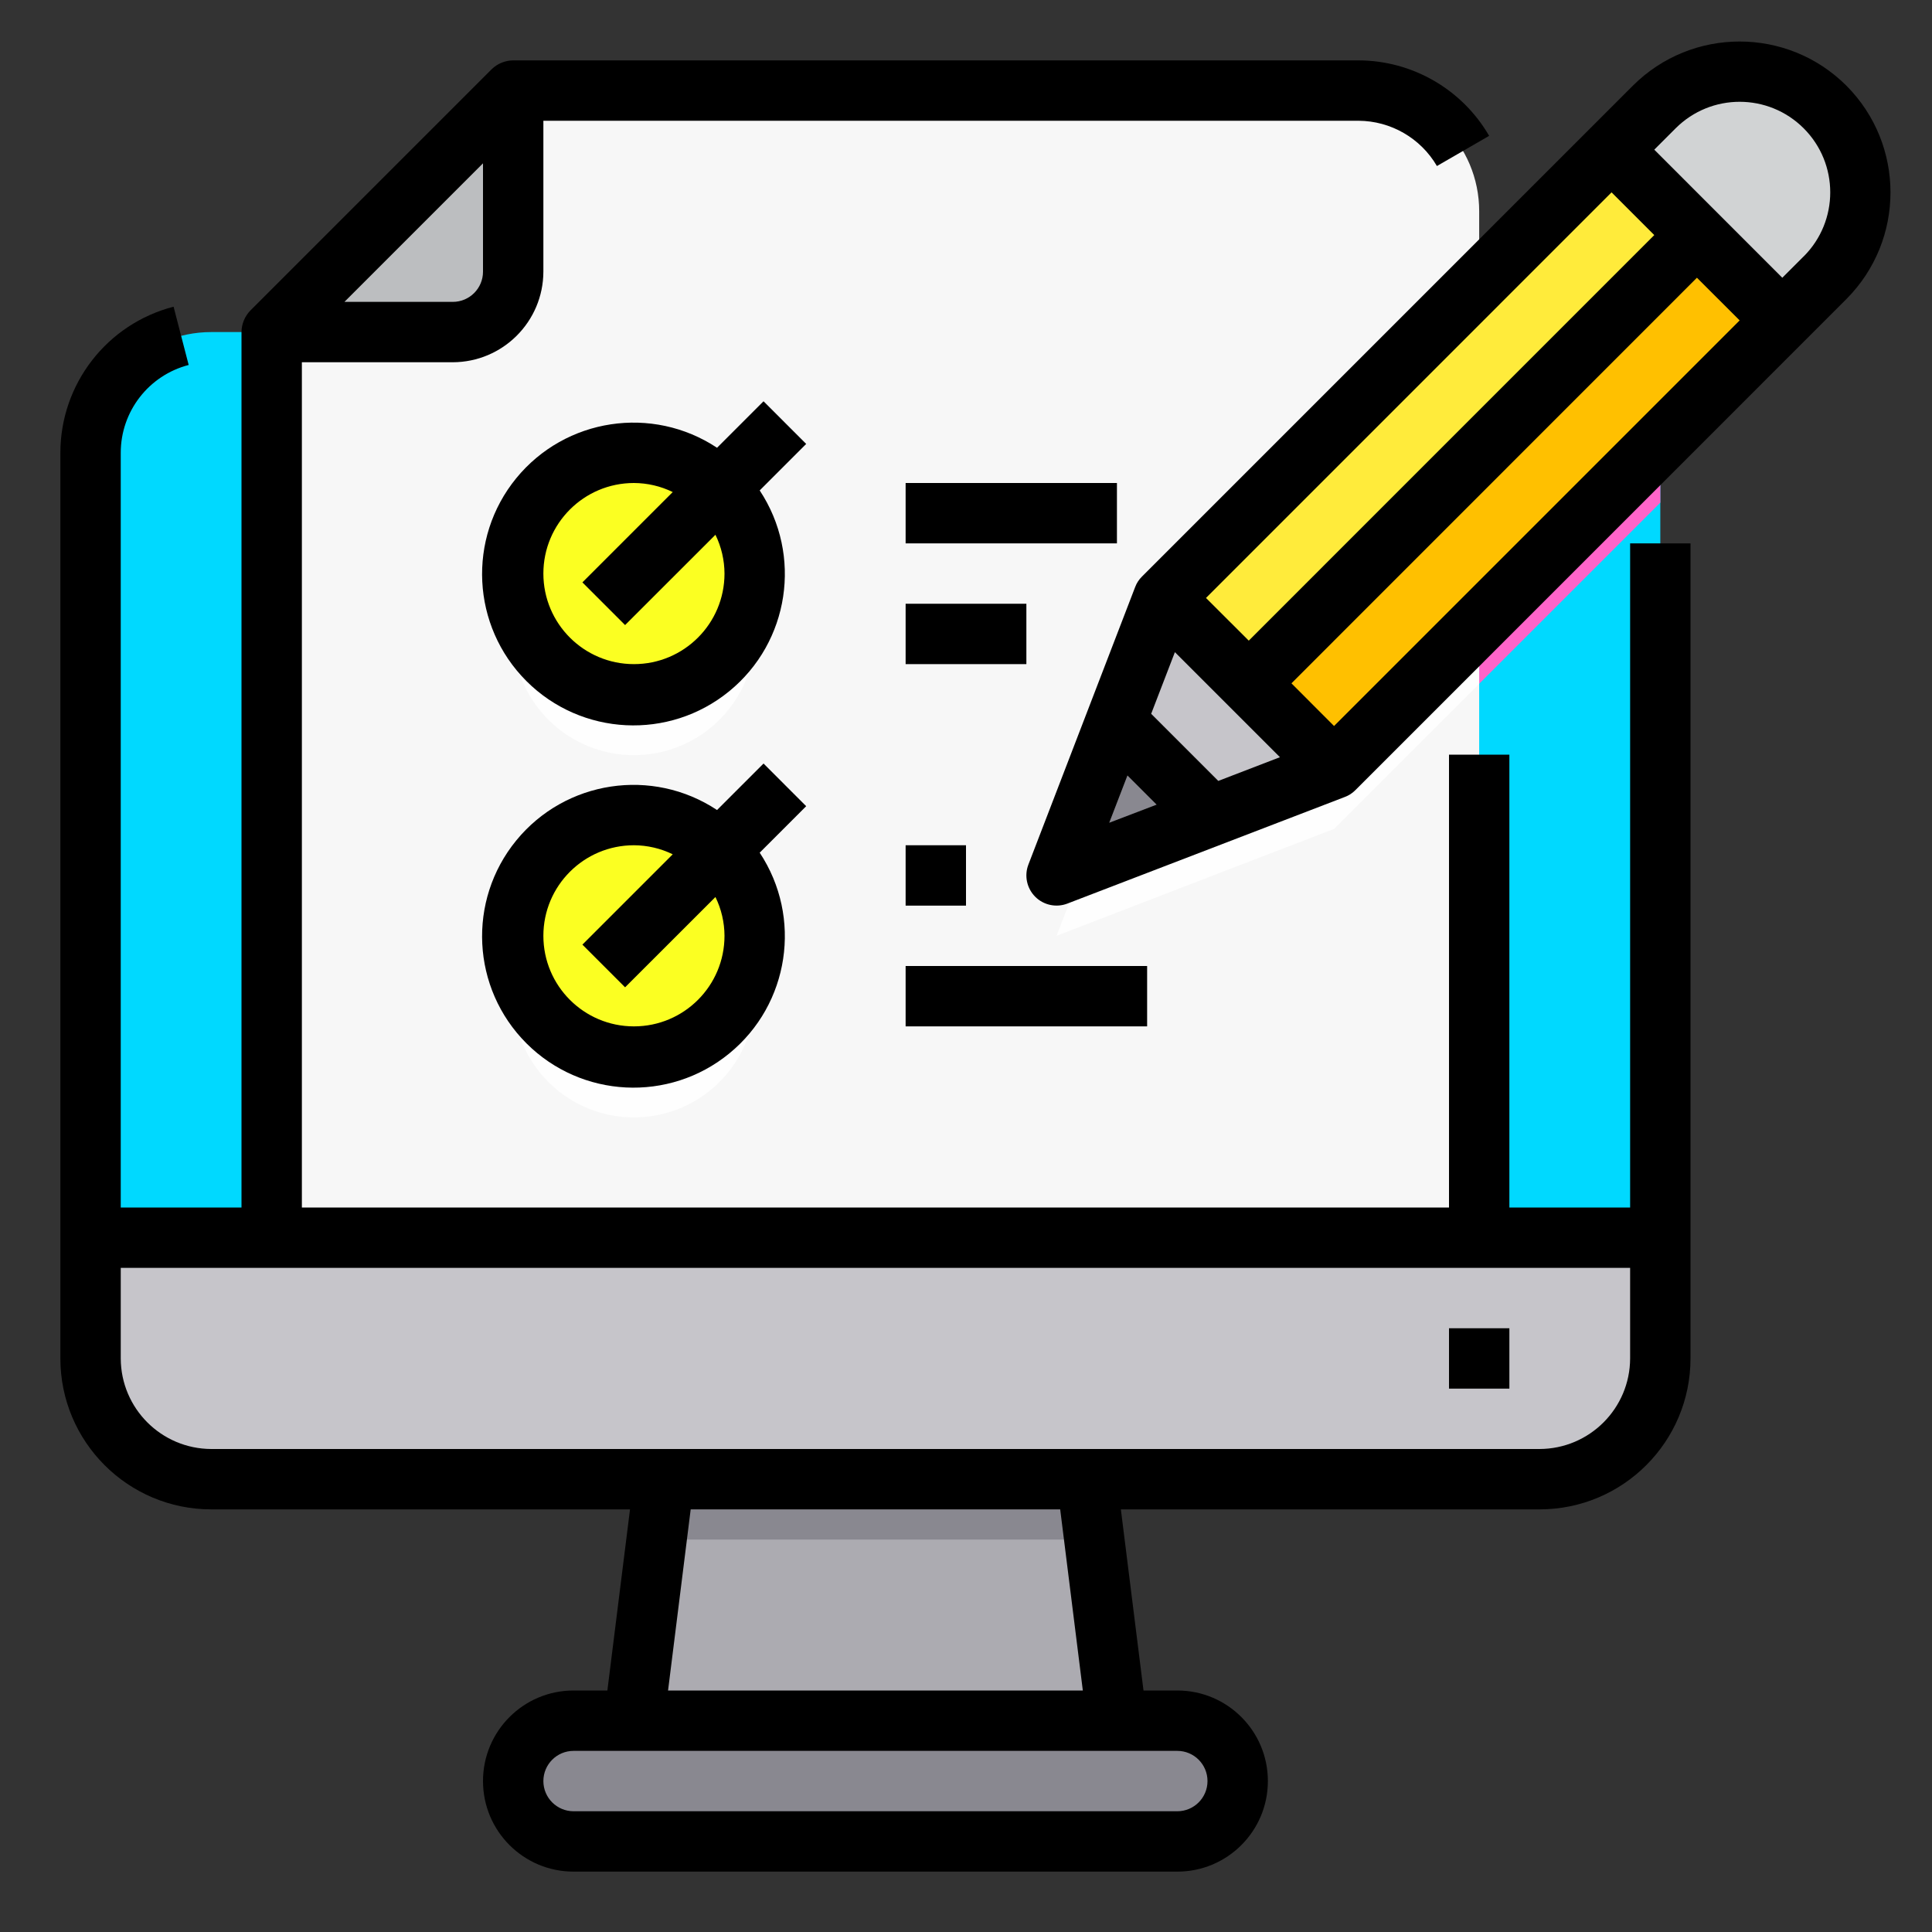 <svg version="1.1" xmlns="http://www.w3.org/2000/svg" xmlns:xlink="http://www.w3.org/1999/xlink" width="64px" height="64px" viewBox="0,0,256,256"><rect x="0" y="0" width="256" height="256" fill="#333333" stroke="none"/><g fill="none" fill-rule="nonzero" stroke="none" stroke-width="1" stroke-linecap="butt" stroke-linejoin="miter" stroke-miterlimit="10" stroke-dasharray="" stroke-dashoffset="0" font-family="none" font-weight="none" font-size="none" text-anchor="none" style="mix-blend-mode: normal"><g transform="scale(4,4)"><g><path d="M55,15v26h-52v-26c0,-2.209 1.791,-4 4,-4h44c2.209,0 4,1.791 4,4z" fill="#00d9ff"></path><path d="M49,7v34h-40v-30h6c1.103,-0.003 1.997,-0.897 2,-2v-6h28c2.209,0 4,1.791 4,4z" fill="#f7f7f7"></path><path d="M55,15c0,-2.209 -1.791,-4 -4,-4h-1.66l-0.34,0.34v11.31l6,-6z" fill="#fe64c9"></path><path d="M47.34,13l-8.8,8.81l-1.57,4.08l-1.97,5.11l5.11,-1.97l4.08,-1.57l4.81,-4.81v-11.31z" fill="#fefefe"></path><path d="M60.46,3.54c1.56,1.564 1.56,4.096 0,5.66l-1.42,1.42l-2.83,-2.83l-2.83,-2.83l1.42,-1.42c1.564,-1.56 4.096,-1.56 5.66,0z" fill="#d1d3d4"></path><path d="M55,41v4c0,2.209 -1.791,4 -4,4h-44c-2.209,0 -4,-1.791 -4,-4v-4z" fill="#c6c5ca"></path><path d="M56.21,7.79l-3.57,3.57l-3.64,3.64l-7.63,7.64l2.82,2.82l4.81,-4.81l5.98,-5.98l4.06,-4.05z" fill="#ffc000"></path><path d="M56.21,7.79l-7.21,7.21l-7.63,7.64h-0.01l-2.82,-2.83l8.8,-8.81l1.66,-1.66l4.38,-4.38z" fill="#ffeb3b"></path><path d="M44.19,25.46l-4.08,1.57l-3.14,-3.14l1.57,-4.08l2.82,2.83h0.01z" fill="#c6c5ca"></path><path d="M40.41,57.59c0.38,0.37 0.593,0.879 0.59,1.41c-0.003,1.103 -0.897,1.997 -2,2h-20c-1.101,-0.008 -1.992,-0.899 -2,-2c0.003,-1.103 0.897,-1.997 2,-2h20c0.531,-0.003 1.04,0.21 1.41,0.59z" fill="#898890"></path><path d="M40.11,27.03l-5.11,1.97l1.97,-5.11z" fill="#898890"></path><path d="M37,57h-16l1,-8h14z" fill="#acabb1"></path><path d="M23.83,18.17c1.354,1.351 1.566,3.47 0.505,5.061c-1.061,1.591 -3.099,2.211 -4.866,1.481c-1.768,-0.731 -2.772,-2.609 -2.4,-4.485c0.373,-1.876 2.019,-3.227 3.931,-3.227c1.061,0.002 2.078,0.422 2.83,1.17z" fill="#fefefe"></path><path d="M23.83,30.17c1.354,1.351 1.566,3.47 0.505,5.061c-1.061,1.591 -3.099,2.211 -4.866,1.481c-1.768,-0.731 -2.772,-2.609 -2.4,-4.485c0.373,-1.876 2.019,-3.227 3.931,-3.227c1.061,0.002 2.078,0.422 2.83,1.17z" fill="#fefefe"></path><path d="M23.83,16.17c1.354,1.351 1.566,3.47 0.505,5.061c-1.061,1.591 -3.099,2.211 -4.866,1.481c-1.768,-0.731 -2.772,-2.609 -2.4,-4.485c0.373,-1.876 2.019,-3.227 3.931,-3.227c1.061,0.002 2.078,0.422 2.83,1.17z" fill="#fbff22"></path><path d="M23.83,28.17c1.354,1.351 1.566,3.47 0.505,5.061c-1.061,1.591 -3.099,2.211 -4.866,1.481c-1.768,-0.731 -2.772,-2.609 -2.4,-4.485c0.373,-1.876 2.019,-3.227 3.931,-3.227c1.061,0.002 2.078,0.422 2.83,1.17z" fill="#fbff22"></path><path d="M17,3v6c-0.003,1.103 -0.897,1.997 -2,2h-6z" fill="#bcbec0"></path><path d="M36.25,51h-14.5l0.25,-2h14z" fill="#898890"></path><path d="M54,18v22h-4v-15h-2v15h-38v-28h5c1.655,-0.005 2.995,-1.345 3,-3v-5h27c1.071,0.005 2.06,0.575 2.6,1.5l1.73,-1c-0.896,-1.544 -2.545,-2.496 -4.33,-2.5h-28c-0.265,0.002 -0.519,0.106 -0.71,0.29l-8,8c-0.184,0.191 -0.288,0.445 -0.29,0.71v29h-4v-25c-0.001,-1.369 0.925,-2.566 2.25,-2.91l-0.5,-1.93c-2.207,0.57 -3.749,2.56 -3.75,4.84v30c0,2.761 2.239,5 5,5h13.87l-0.75,6h-1.12c-1.657,0 -3,1.343 -3,3c0,1.657 1.343,3 3,3h20c1.657,0 3,-1.343 3,-3c0,-1.657 -1.343,-3 -3,-3h-1.12l-0.75,-6h13.87c2.761,0 5,-2.239 5,-5v-27zM16,5.41v3.59c0,0.552 -0.448,1 -1,1h-3.59zM39,58c0.552,0 1,0.448 1,1c0,0.552 -0.448,1 -1,1h-20c-0.552,0 -1,-0.448 -1,-1c0,-0.552 0.448,-1 1,-1zM22.13,56l0.75,-6h12.24l0.75,6zM54,45c-0.005,1.655 -1.345,2.995 -3,3h-44c-1.655,-0.005 -2.995,-1.345 -3,-3v-3h50z" fill="#000000"></path><rect x="48" y="44" width="2" height="2" fill="#000000"></rect><path d="M61.163,2.837c-1.954,-1.949 -5.117,-1.949 -7.071,0l-16.263,16.263c-0.1,0.098 -0.177,0.217 -0.226,0.348l-3.536,9.192c-0.142,0.369 -0.053,0.786 0.226,1.066c0.279,0.279 0.697,0.368 1.066,0.226l9.192,-3.532c0.131,-0.049 0.25,-0.126 0.348,-0.226l16.264,-16.266c1.949,-1.954 1.949,-5.117 0,-7.071zM42.4,25.083l-2.043,0.786l-2.223,-2.223l0.786,-2.043zM42.781,22.636l13.432,-13.436l1.415,1.414l-13.436,13.436zM41.367,21.222l-1.417,-1.414l13.435,-13.436l1.415,1.415zM37.348,25.688l0.967,0.967l-1.571,0.6zM59.748,8.494l-0.707,0.707l-4.241,-4.243l0.707,-0.707c1.172,-1.172 3.071,-1.172 4.243,0c1.172,1.172 1.172,3.071 0,4.243z" fill="#000000"></path><path d="M25.293,13.293l-1.54,1.54c-2.147,-1.421 -5.022,-0.985 -6.652,1.009c-1.629,1.994 -1.483,4.898 0.337,6.719c1.821,1.821 4.725,1.967 6.719,0.337c1.994,-1.629 2.43,-4.504 1.009,-6.652l1.54,-1.54zM24,19c0,1.657 -1.343,3 -3,3c-1.657,0 -3,-1.343 -3,-3c0,-1.657 1.343,-3 3,-3c0.445,0.002 0.885,0.104 1.285,0.3l-2.992,2.992l1.414,1.414l2.993,-2.991c0.196,0.4 0.298,0.84 0.3,1.285z" fill="#000000"></path><rect x="30" y="16" width="7" height="2" fill="#000000"></rect><rect x="30" y="20" width="4" height="2" fill="#000000"></rect><path d="M25.293,25.293l-1.54,1.54c-2.147,-1.421 -5.022,-0.985 -6.652,1.009c-1.629,1.994 -1.483,4.898 0.337,6.719c1.821,1.821 4.725,1.967 6.719,0.337c1.994,-1.629 2.43,-4.504 1.009,-6.652l1.54,-1.54zM24,31c0,1.657 -1.343,3 -3,3c-1.657,0 -3,-1.343 -3,-3c0,-1.657 1.343,-3 3,-3c0.445,0.002 0.885,0.104 1.285,0.3l-2.992,2.992l1.414,1.414l2.993,-2.991c0.196,0.4 0.298,0.84 0.3,1.285z" fill="#000000"></path><rect x="30" y="28" width="2" height="2" fill="#000000"></rect><rect x="30" y="32" width="8" height="2" fill="#000000"></rect></g></g></g></svg>